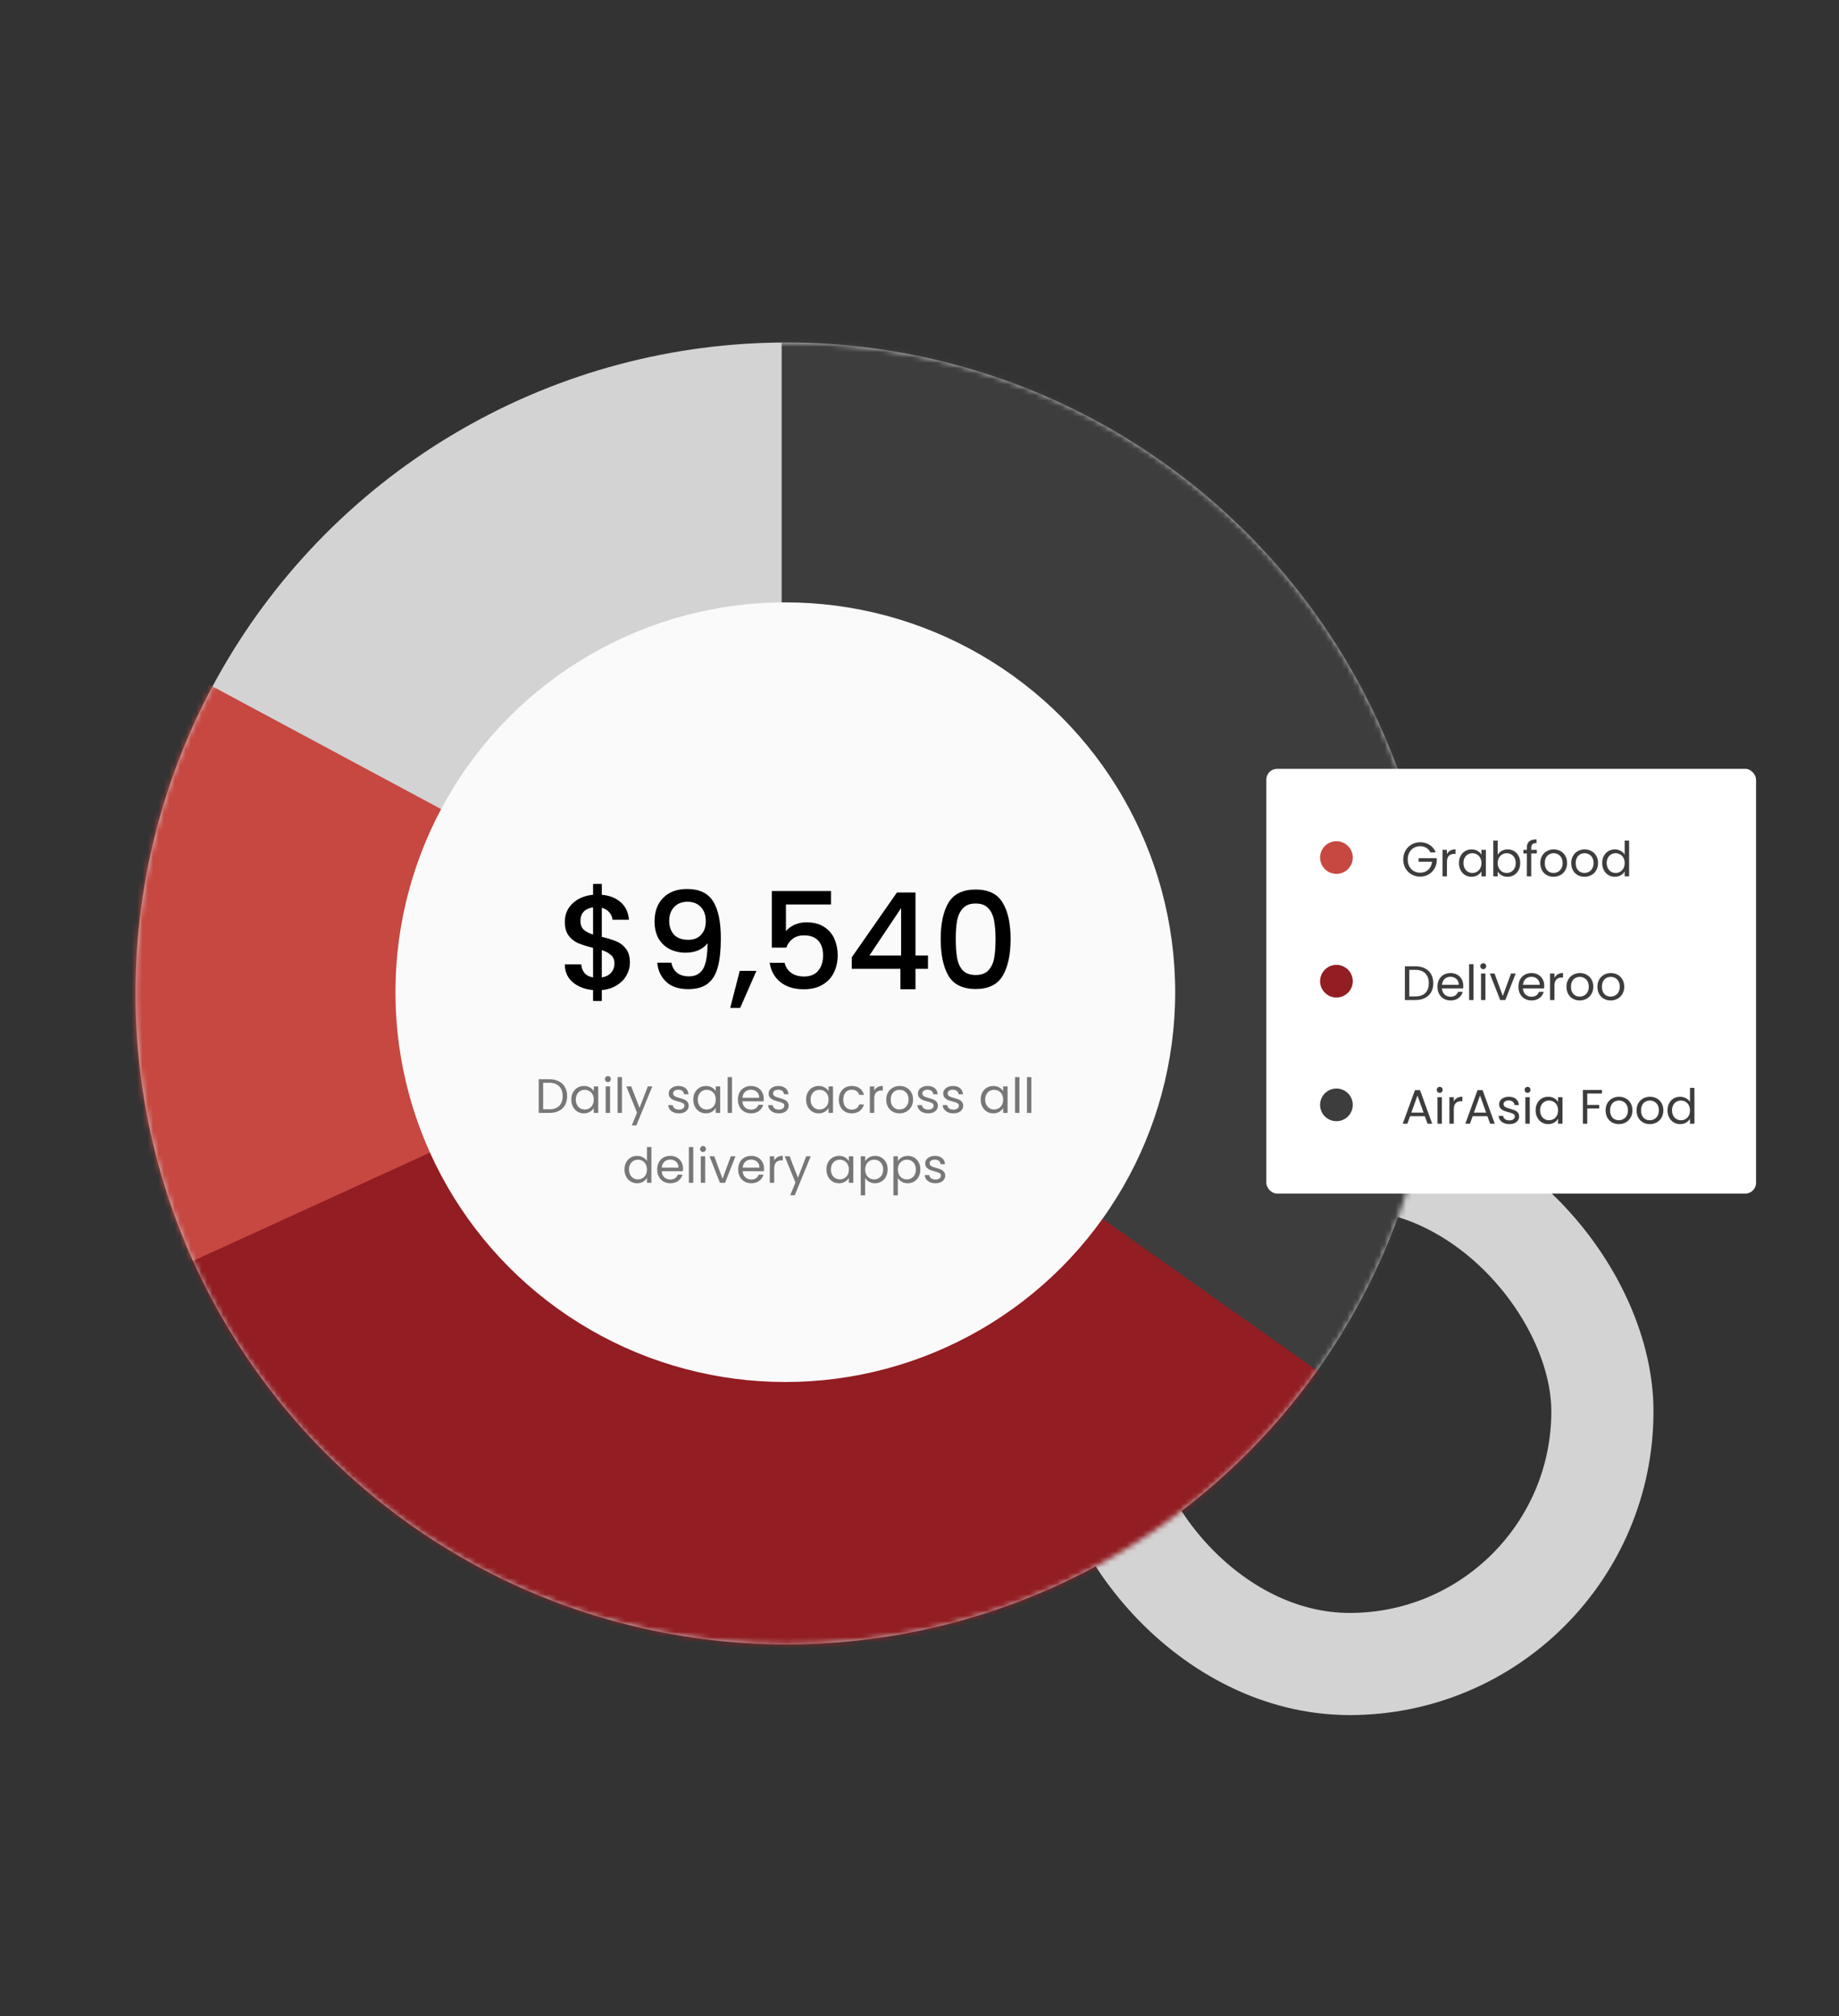 <svg width="342" height="375" viewBox="0 0 342 375" fill="none" xmlns="http://www.w3.org/2000/svg">
<rect x="0" y="0" width="342" height="375" fill="#333333" stroke="none"/>
<rect x="204" y="215.5" width="94" height="94" rx="47" stroke="#D3D3D3" stroke-width="19"/>
<g>
<circle cx="146.277" cy="184.777" r="121.074" fill="#D3D3D3"/>
<mask id="mask0" mask-type="alpha" maskUnits="userSpaceOnUse" x="25" y="63" width="243" height="243">
  <circle cx="146.277" cy="184.777" r="121.074" fill="#FFF"/>
</mask>
<g mask="url(#mask0)">
  <path d="M145.367 184.472L25.204 270.65L-20.312 274.898L20.956 117.715L145.367 184.472Z" fill="#C74741"/>
  <path d="M145.368 184.475L262.497 266.404L252.612 325.329L-101.66 297.429L145.368 184.475Z" fill="#921D22"/>
<path d="M145.367 184.474V57.83L283.853 57.913L298.909 293.107L145.367 184.474Z" fill="#3D3D3D"/>
</g>
<circle cx="146.044" cy="184.544" r="72.505" fill="#FAFAFA"/>
</g>
<path d="M117.143 179.05C117.143 179.883 116.935 180.667 116.518 181.4C116.118 182.133 115.518 182.75 114.718 183.25C113.935 183.75 113.002 184.05 111.918 184.15V186.175H110.293V184.15C108.727 184 107.46 183.508 106.493 182.675C105.527 181.842 105.043 180.742 105.043 179.375H108.093C108.143 180.025 108.352 180.567 108.718 181C109.085 181.417 109.61 181.683 110.293 181.8V176.3C109.177 176.017 108.268 175.733 107.568 175.45C106.868 175.15 106.268 174.683 105.768 174.05C105.285 173.417 105.043 172.55 105.043 171.45C105.043 170.067 105.527 168.925 106.493 168.025C107.46 167.108 108.727 166.575 110.293 166.425V164.4H111.918V166.425C113.385 166.558 114.56 167.025 115.443 167.825C116.343 168.608 116.852 169.692 116.968 171.075H113.918C113.868 170.558 113.668 170.1 113.318 169.7C112.968 169.283 112.502 169 111.918 168.85V174.25C113.035 174.517 113.943 174.8 114.643 175.1C115.343 175.383 115.935 175.842 116.418 176.475C116.902 177.092 117.143 177.95 117.143 179.05ZM107.943 171.3C107.943 171.983 108.143 172.517 108.543 172.9C108.96 173.283 109.543 173.592 110.293 173.825V168.775C109.577 168.858 109.002 169.117 108.568 169.55C108.152 169.983 107.943 170.567 107.943 171.3ZM111.918 181.8C112.652 181.683 113.227 181.392 113.643 180.925C114.06 180.442 114.268 179.867 114.268 179.2C114.268 178.533 114.06 178.017 113.643 177.65C113.243 177.267 112.668 176.958 111.918 176.725V181.8ZM124.853 179.05C125.02 179.883 125.378 180.517 125.928 180.95C126.478 181.383 127.22 181.6 128.153 181.6C129.337 181.6 130.203 181.133 130.753 180.2C131.303 179.267 131.578 177.675 131.578 175.425C131.178 175.992 130.612 176.433 129.878 176.75C129.162 177.05 128.378 177.2 127.528 177.2C126.445 177.2 125.462 176.983 124.578 176.55C123.695 176.1 122.995 175.442 122.478 174.575C121.978 173.692 121.728 172.625 121.728 171.375C121.728 169.542 122.262 168.083 123.328 167C124.412 165.9 125.895 165.35 127.778 165.35C130.045 165.35 131.653 166.108 132.603 167.625C133.57 169.125 134.053 171.433 134.053 174.55C134.053 176.7 133.87 178.458 133.503 179.825C133.153 181.192 132.537 182.225 131.653 182.925C130.77 183.625 129.545 183.975 127.978 183.975C126.195 183.975 124.82 183.508 123.853 182.575C122.887 181.642 122.345 180.467 122.228 179.05H124.853ZM128.028 174.8C129.028 174.8 129.812 174.492 130.378 173.875C130.962 173.242 131.253 172.408 131.253 171.375C131.253 170.225 130.945 169.333 130.328 168.7C129.728 168.05 128.903 167.725 127.853 167.725C126.803 167.725 125.97 168.058 125.353 168.725C124.753 169.375 124.453 170.233 124.453 171.3C124.453 172.317 124.745 173.158 125.328 173.825C125.928 174.475 126.828 174.8 128.028 174.8ZM140.672 180.575L137.647 187.475H135.797L137.572 180.575H140.672ZM154.538 168.225H146.163V173.2C146.513 172.733 147.029 172.342 147.713 172.025C148.413 171.708 149.154 171.55 149.938 171.55C151.338 171.55 152.471 171.85 153.338 172.45C154.221 173.05 154.846 173.808 155.213 174.725C155.596 175.642 155.788 176.608 155.788 177.625C155.788 178.858 155.546 179.958 155.063 180.925C154.596 181.875 153.888 182.625 152.938 183.175C152.004 183.725 150.854 184 149.488 184C147.671 184 146.213 183.55 145.113 182.65C144.013 181.75 143.354 180.558 143.138 179.075H145.913C146.096 179.858 146.504 180.483 147.138 180.95C147.771 181.4 148.563 181.625 149.513 181.625C150.696 181.625 151.579 181.267 152.163 180.55C152.763 179.833 153.063 178.883 153.063 177.7C153.063 176.5 152.763 175.583 152.163 174.95C151.563 174.3 150.679 173.975 149.513 173.975C148.696 173.975 148.004 174.183 147.438 174.6C146.888 175 146.488 175.55 146.238 176.25H143.538V165.725H154.538V168.225ZM158.404 180.2V178.05L166.804 166H170.254V177.725H172.579V180.2H170.254V184H167.454V180.2H158.404ZM167.579 168.9L161.679 177.725H167.579V168.9ZM174.941 174.65C174.941 171.767 175.424 169.517 176.391 167.9C177.374 166.267 179.058 165.45 181.441 165.45C183.824 165.45 185.499 166.267 186.466 167.9C187.449 169.517 187.941 171.767 187.941 174.65C187.941 177.567 187.449 179.85 186.466 181.5C185.499 183.133 183.824 183.95 181.441 183.95C179.058 183.95 177.374 183.133 176.391 181.5C175.424 179.85 174.941 177.567 174.941 174.65ZM185.141 174.65C185.141 173.3 185.049 172.158 184.866 171.225C184.699 170.292 184.349 169.533 183.816 168.95C183.283 168.35 182.491 168.05 181.441 168.05C180.391 168.05 179.599 168.35 179.066 168.95C178.533 169.533 178.174 170.292 177.991 171.225C177.824 172.158 177.741 173.3 177.741 174.65C177.741 176.05 177.824 177.225 177.991 178.175C178.158 179.125 178.508 179.892 179.041 180.475C179.591 181.058 180.391 181.35 181.441 181.35C182.491 181.35 183.283 181.058 183.816 180.475C184.366 179.892 184.724 179.125 184.891 178.175C185.058 177.225 185.141 176.05 185.141 174.65Z" fill="black"/>
<path d="M102.143 200.727C102.827 200.727 103.418 200.856 103.916 201.114C104.42 201.366 104.804 201.729 105.068 202.203C105.338 202.677 105.473 203.235 105.473 203.877C105.473 204.519 105.338 205.077 105.068 205.551C104.804 206.019 104.42 206.379 103.916 206.631C103.418 206.877 102.827 207 102.143 207H100.19V200.727H102.143ZM102.143 206.325C102.953 206.325 103.571 206.112 103.997 205.686C104.423 205.254 104.636 204.651 104.636 203.877C104.636 203.097 104.42 202.488 103.988 202.05C103.562 201.612 102.947 201.393 102.143 201.393H101.009V206.325H102.143ZM106.247 204.516C106.247 204.012 106.349 203.571 106.553 203.193C106.757 202.809 107.036 202.512 107.39 202.302C107.75 202.092 108.149 201.987 108.587 201.987C109.019 201.987 109.394 202.08 109.712 202.266C110.03 202.452 110.267 202.686 110.423 202.968V202.068H111.251V207H110.423V206.082C110.261 206.37 110.018 206.61 109.694 206.802C109.376 206.988 109.004 207.081 108.578 207.081C108.14 207.081 107.744 206.973 107.39 206.757C107.036 206.541 106.757 206.238 106.553 205.848C106.349 205.458 106.247 205.014 106.247 204.516ZM110.423 204.525C110.423 204.153 110.348 203.829 110.198 203.553C110.048 203.277 109.844 203.067 109.586 202.923C109.334 202.773 109.055 202.698 108.749 202.698C108.443 202.698 108.164 202.77 107.912 202.914C107.66 203.058 107.459 203.268 107.309 203.544C107.159 203.82 107.084 204.144 107.084 204.516C107.084 204.894 107.159 205.224 107.309 205.506C107.459 205.782 107.66 205.995 107.912 206.145C108.164 206.289 108.443 206.361 108.749 206.361C109.055 206.361 109.334 206.289 109.586 206.145C109.844 205.995 110.048 205.782 110.198 205.506C110.348 205.224 110.423 204.897 110.423 204.525ZM113.058 201.267C112.902 201.267 112.77 201.213 112.662 201.105C112.554 200.997 112.5 200.865 112.5 200.709C112.5 200.553 112.554 200.421 112.662 200.313C112.77 200.205 112.902 200.151 113.058 200.151C113.208 200.151 113.334 200.205 113.436 200.313C113.544 200.421 113.598 200.553 113.598 200.709C113.598 200.865 113.544 200.997 113.436 201.105C113.334 201.213 113.208 201.267 113.058 201.267ZM113.454 202.068V207H112.635V202.068H113.454ZM115.669 200.34V207H114.85V200.34H115.669ZM121.313 202.068L118.343 209.322H117.497L118.469 206.946L116.48 202.068H117.389L118.937 206.064L120.467 202.068H121.313ZM126.282 207.081C125.904 207.081 125.565 207.018 125.265 206.892C124.965 206.76 124.728 206.58 124.554 206.352C124.38 206.118 124.284 205.851 124.266 205.551H125.112C125.136 205.797 125.25 205.998 125.454 206.154C125.664 206.31 125.937 206.388 126.273 206.388C126.585 206.388 126.831 206.319 127.011 206.181C127.191 206.043 127.281 205.869 127.281 205.659C127.281 205.443 127.185 205.284 126.993 205.182C126.801 205.074 126.504 204.969 126.102 204.867C125.736 204.771 125.436 204.675 125.202 204.579C124.974 204.477 124.776 204.33 124.608 204.138C124.446 203.94 124.365 203.682 124.365 203.364C124.365 203.112 124.44 202.881 124.59 202.671C124.74 202.461 124.953 202.296 125.229 202.176C125.505 202.05 125.82 201.987 126.174 201.987C126.72 201.987 127.161 202.125 127.497 202.401C127.833 202.677 128.013 203.055 128.037 203.535H127.218C127.2 203.277 127.095 203.07 126.903 202.914C126.717 202.758 126.465 202.68 126.147 202.68C125.853 202.68 125.619 202.743 125.445 202.869C125.271 202.995 125.184 203.16 125.184 203.364C125.184 203.526 125.235 203.661 125.337 203.769C125.445 203.871 125.577 203.955 125.733 204.021C125.895 204.081 126.117 204.15 126.399 204.228C126.753 204.324 127.041 204.42 127.263 204.516C127.485 204.606 127.674 204.744 127.83 204.93C127.992 205.116 128.076 205.359 128.082 205.659C128.082 205.929 128.007 206.172 127.857 206.388C127.707 206.604 127.494 206.775 127.218 206.901C126.948 207.021 126.636 207.081 126.282 207.081ZM128.932 204.516C128.932 204.012 129.034 203.571 129.238 203.193C129.442 202.809 129.721 202.512 130.075 202.302C130.435 202.092 130.834 201.987 131.272 201.987C131.704 201.987 132.079 202.08 132.397 202.266C132.715 202.452 132.952 202.686 133.108 202.968V202.068H133.936V207H133.108V206.082C132.946 206.37 132.703 206.61 132.379 206.802C132.061 206.988 131.689 207.081 131.263 207.081C130.825 207.081 130.429 206.973 130.075 206.757C129.721 206.541 129.442 206.238 129.238 205.848C129.034 205.458 128.932 205.014 128.932 204.516ZM133.108 204.525C133.108 204.153 133.033 203.829 132.883 203.553C132.733 203.277 132.529 203.067 132.271 202.923C132.019 202.773 131.74 202.698 131.434 202.698C131.128 202.698 130.849 202.77 130.597 202.914C130.345 203.058 130.144 203.268 129.994 203.544C129.844 203.82 129.769 204.144 129.769 204.516C129.769 204.894 129.844 205.224 129.994 205.506C130.144 205.782 130.345 205.995 130.597 206.145C130.849 206.289 131.128 206.361 131.434 206.361C131.74 206.361 132.019 206.289 132.271 206.145C132.529 205.995 132.733 205.782 132.883 205.506C133.033 205.224 133.108 204.897 133.108 204.525ZM136.139 200.34V207H135.32V200.34H136.139ZM142.035 204.345C142.035 204.501 142.026 204.666 142.008 204.84H138.066C138.096 205.326 138.261 205.707 138.561 205.983C138.867 206.253 139.236 206.388 139.668 206.388C140.022 206.388 140.316 206.307 140.55 206.145C140.79 205.977 140.958 205.755 141.054 205.479H141.936C141.804 205.953 141.54 206.34 141.144 206.64C140.748 206.934 140.256 207.081 139.668 207.081C139.2 207.081 138.78 206.976 138.408 206.766C138.042 206.556 137.754 206.259 137.544 205.875C137.334 205.485 137.229 205.035 137.229 204.525C137.229 204.015 137.331 203.568 137.535 203.184C137.739 202.8 138.024 202.506 138.39 202.302C138.762 202.092 139.188 201.987 139.668 201.987C140.136 201.987 140.55 202.089 140.91 202.293C141.27 202.497 141.546 202.779 141.738 203.139C141.936 203.493 142.035 203.895 142.035 204.345ZM141.189 204.174C141.189 203.862 141.12 203.595 140.982 203.373C140.844 203.145 140.655 202.974 140.415 202.86C140.181 202.74 139.92 202.68 139.632 202.68C139.218 202.68 138.864 202.812 138.57 203.076C138.282 203.34 138.117 203.706 138.075 204.174H141.189ZM144.862 207.081C144.484 207.081 144.145 207.018 143.845 206.892C143.545 206.76 143.308 206.58 143.134 206.352C142.96 206.118 142.864 205.851 142.846 205.551H143.692C143.716 205.797 143.83 205.998 144.034 206.154C144.244 206.31 144.517 206.388 144.853 206.388C145.165 206.388 145.411 206.319 145.591 206.181C145.771 206.043 145.861 205.869 145.861 205.659C145.861 205.443 145.765 205.284 145.573 205.182C145.381 205.074 145.084 204.969 144.682 204.867C144.316 204.771 144.016 204.675 143.782 204.579C143.554 204.477 143.356 204.33 143.188 204.138C143.026 203.94 142.945 203.682 142.945 203.364C142.945 203.112 143.02 202.881 143.17 202.671C143.32 202.461 143.533 202.296 143.809 202.176C144.085 202.05 144.4 201.987 144.754 201.987C145.3 201.987 145.741 202.125 146.077 202.401C146.413 202.677 146.593 203.055 146.617 203.535H145.798C145.78 203.277 145.675 203.07 145.483 202.914C145.297 202.758 145.045 202.68 144.727 202.68C144.433 202.68 144.199 202.743 144.025 202.869C143.851 202.995 143.764 203.16 143.764 203.364C143.764 203.526 143.815 203.661 143.917 203.769C144.025 203.871 144.157 203.955 144.313 204.021C144.475 204.081 144.697 204.15 144.979 204.228C145.333 204.324 145.621 204.42 145.843 204.516C146.065 204.606 146.254 204.744 146.41 204.93C146.572 205.116 146.656 205.359 146.662 205.659C146.662 205.929 146.587 206.172 146.437 206.388C146.287 206.604 146.074 206.775 145.798 206.901C145.528 207.021 145.216 207.081 144.862 207.081ZM149.911 204.516C149.911 204.012 150.013 203.571 150.217 203.193C150.421 202.809 150.7 202.512 151.054 202.302C151.414 202.092 151.813 201.987 152.251 201.987C152.683 201.987 153.058 202.08 153.376 202.266C153.694 202.452 153.931 202.686 154.087 202.968V202.068H154.915V207H154.087V206.082C153.925 206.37 153.682 206.61 153.358 206.802C153.04 206.988 152.668 207.081 152.242 207.081C151.804 207.081 151.408 206.973 151.054 206.757C150.7 206.541 150.421 206.238 150.217 205.848C150.013 205.458 149.911 205.014 149.911 204.516ZM154.087 204.525C154.087 204.153 154.012 203.829 153.862 203.553C153.712 203.277 153.508 203.067 153.25 202.923C152.998 202.773 152.719 202.698 152.413 202.698C152.107 202.698 151.828 202.77 151.576 202.914C151.324 203.058 151.123 203.268 150.973 203.544C150.823 203.82 150.748 204.144 150.748 204.516C150.748 204.894 150.823 205.224 150.973 205.506C151.123 205.782 151.324 205.995 151.576 206.145C151.828 206.289 152.107 206.361 152.413 206.361C152.719 206.361 152.998 206.289 153.25 206.145C153.508 205.995 153.712 205.782 153.862 205.506C154.012 205.224 154.087 204.897 154.087 204.525ZM155.993 204.525C155.993 204.015 156.095 203.571 156.299 203.193C156.503 202.809 156.785 202.512 157.145 202.302C157.511 202.092 157.928 201.987 158.396 201.987C159.002 201.987 159.5 202.134 159.89 202.428C160.286 202.722 160.547 203.13 160.673 203.652H159.791C159.707 203.352 159.542 203.115 159.296 202.941C159.056 202.767 158.756 202.68 158.396 202.68C157.928 202.68 157.55 202.842 157.262 203.166C156.974 203.484 156.83 203.937 156.83 204.525C156.83 205.119 156.974 205.578 157.262 205.902C157.55 206.226 157.928 206.388 158.396 206.388C158.756 206.388 159.056 206.304 159.296 206.136C159.536 205.968 159.701 205.728 159.791 205.416H160.673C160.541 205.92 160.277 206.325 159.881 206.631C159.485 206.931 158.99 207.081 158.396 207.081C157.928 207.081 157.511 206.976 157.145 206.766C156.785 206.556 156.503 206.259 156.299 205.875C156.095 205.491 155.993 205.041 155.993 204.525ZM162.585 202.869C162.729 202.587 162.933 202.368 163.197 202.212C163.467 202.056 163.794 201.978 164.178 201.978V202.824H163.962C163.044 202.824 162.585 203.322 162.585 204.318V207H161.766V202.068H162.585V202.869ZM167.275 207.081C166.813 207.081 166.393 206.976 166.015 206.766C165.643 206.556 165.349 206.259 165.133 205.875C164.923 205.485 164.818 205.035 164.818 204.525C164.818 204.021 164.926 203.577 165.142 203.193C165.364 202.803 165.664 202.506 166.042 202.302C166.42 202.092 166.843 201.987 167.311 201.987C167.779 201.987 168.202 202.092 168.58 202.302C168.958 202.506 169.255 202.8 169.471 203.184C169.693 203.568 169.804 204.015 169.804 204.525C169.804 205.035 169.69 205.485 169.462 205.875C169.24 206.259 168.937 206.556 168.553 206.766C168.169 206.976 167.743 207.081 167.275 207.081ZM167.275 206.361C167.569 206.361 167.845 206.292 168.103 206.154C168.361 206.016 168.568 205.809 168.724 205.533C168.886 205.257 168.967 204.921 168.967 204.525C168.967 204.129 168.889 203.793 168.733 203.517C168.577 203.241 168.373 203.037 168.121 202.905C167.869 202.767 167.596 202.698 167.302 202.698C167.002 202.698 166.726 202.767 166.474 202.905C166.228 203.037 166.03 203.241 165.88 203.517C165.73 203.793 165.655 204.129 165.655 204.525C165.655 204.927 165.727 205.266 165.871 205.542C166.021 205.818 166.219 206.025 166.465 206.163C166.711 206.295 166.981 206.361 167.275 206.361ZM172.627 207.081C172.249 207.081 171.91 207.018 171.61 206.892C171.31 206.76 171.073 206.58 170.899 206.352C170.725 206.118 170.629 205.851 170.611 205.551H171.457C171.481 205.797 171.595 205.998 171.799 206.154C172.009 206.31 172.282 206.388 172.618 206.388C172.93 206.388 173.176 206.319 173.356 206.181C173.536 206.043 173.626 205.869 173.626 205.659C173.626 205.443 173.53 205.284 173.338 205.182C173.146 205.074 172.849 204.969 172.447 204.867C172.081 204.771 171.781 204.675 171.547 204.579C171.319 204.477 171.121 204.33 170.953 204.138C170.791 203.94 170.71 203.682 170.71 203.364C170.71 203.112 170.785 202.881 170.935 202.671C171.085 202.461 171.298 202.296 171.574 202.176C171.85 202.05 172.165 201.987 172.519 201.987C173.065 201.987 173.506 202.125 173.842 202.401C174.178 202.677 174.358 203.055 174.382 203.535H173.563C173.545 203.277 173.44 203.07 173.248 202.914C173.062 202.758 172.81 202.68 172.492 202.68C172.198 202.68 171.964 202.743 171.79 202.869C171.616 202.995 171.529 203.16 171.529 203.364C171.529 203.526 171.58 203.661 171.682 203.769C171.79 203.871 171.922 203.955 172.078 204.021C172.24 204.081 172.462 204.15 172.744 204.228C173.098 204.324 173.386 204.42 173.608 204.516C173.83 204.606 174.019 204.744 174.175 204.93C174.337 205.116 174.421 205.359 174.427 205.659C174.427 205.929 174.352 206.172 174.202 206.388C174.052 206.604 173.839 206.775 173.563 206.901C173.293 207.021 172.981 207.081 172.627 207.081ZM177.329 207.081C176.951 207.081 176.612 207.018 176.312 206.892C176.012 206.76 175.775 206.58 175.601 206.352C175.427 206.118 175.331 205.851 175.313 205.551H176.159C176.183 205.797 176.297 205.998 176.501 206.154C176.711 206.31 176.984 206.388 177.32 206.388C177.632 206.388 177.878 206.319 178.058 206.181C178.238 206.043 178.328 205.869 178.328 205.659C178.328 205.443 178.232 205.284 178.04 205.182C177.848 205.074 177.551 204.969 177.149 204.867C176.783 204.771 176.483 204.675 176.249 204.579C176.021 204.477 175.823 204.33 175.655 204.138C175.493 203.94 175.412 203.682 175.412 203.364C175.412 203.112 175.487 202.881 175.637 202.671C175.787 202.461 176 202.296 176.276 202.176C176.552 202.05 176.867 201.987 177.221 201.987C177.767 201.987 178.208 202.125 178.544 202.401C178.88 202.677 179.06 203.055 179.084 203.535H178.265C178.247 203.277 178.142 203.07 177.95 202.914C177.764 202.758 177.512 202.68 177.194 202.68C176.9 202.68 176.666 202.743 176.492 202.869C176.318 202.995 176.231 203.16 176.231 203.364C176.231 203.526 176.282 203.661 176.384 203.769C176.492 203.871 176.624 203.955 176.78 204.021C176.942 204.081 177.164 204.15 177.446 204.228C177.8 204.324 178.088 204.42 178.31 204.516C178.532 204.606 178.721 204.744 178.877 204.93C179.039 205.116 179.123 205.359 179.129 205.659C179.129 205.929 179.054 206.172 178.904 206.388C178.754 206.604 178.541 206.775 178.265 206.901C177.995 207.021 177.683 207.081 177.329 207.081ZM182.378 204.516C182.378 204.012 182.48 203.571 182.684 203.193C182.888 202.809 183.167 202.512 183.521 202.302C183.881 202.092 184.28 201.987 184.718 201.987C185.15 201.987 185.525 202.08 185.843 202.266C186.161 202.452 186.398 202.686 186.554 202.968V202.068H187.382V207H186.554V206.082C186.392 206.37 186.149 206.61 185.825 206.802C185.507 206.988 185.135 207.081 184.709 207.081C184.271 207.081 183.875 206.973 183.521 206.757C183.167 206.541 182.888 206.238 182.684 205.848C182.48 205.458 182.378 205.014 182.378 204.516ZM186.554 204.525C186.554 204.153 186.479 203.829 186.329 203.553C186.179 203.277 185.975 203.067 185.717 202.923C185.465 202.773 185.186 202.698 184.88 202.698C184.574 202.698 184.295 202.77 184.043 202.914C183.791 203.058 183.59 203.268 183.44 203.544C183.29 203.82 183.215 204.144 183.215 204.516C183.215 204.894 183.29 205.224 183.44 205.506C183.59 205.782 183.791 205.995 184.043 206.145C184.295 206.289 184.574 206.361 184.88 206.361C185.186 206.361 185.465 206.289 185.717 206.145C185.975 205.995 186.179 205.782 186.329 205.506C186.479 205.224 186.554 204.897 186.554 204.525ZM189.585 200.34V207H188.766V200.34H189.585ZM191.8 200.34V207H190.981V200.34H191.8ZM116.139 217.516C116.139 217.012 116.241 216.571 116.445 216.193C116.649 215.809 116.928 215.512 117.282 215.302C117.642 215.092 118.044 214.987 118.488 214.987C118.872 214.987 119.229 215.077 119.559 215.257C119.889 215.431 120.141 215.662 120.315 215.95V213.34H121.143V220H120.315V219.073C120.153 219.367 119.913 219.61 119.595 219.802C119.277 219.988 118.905 220.081 118.479 220.081C118.041 220.081 117.642 219.973 117.282 219.757C116.928 219.541 116.649 219.238 116.445 218.848C116.241 218.458 116.139 218.014 116.139 217.516ZM120.315 217.525C120.315 217.153 120.24 216.829 120.09 216.553C119.94 216.277 119.736 216.067 119.478 215.923C119.226 215.773 118.947 215.698 118.641 215.698C118.335 215.698 118.056 215.77 117.804 215.914C117.552 216.058 117.351 216.268 117.201 216.544C117.051 216.82 116.976 217.144 116.976 217.516C116.976 217.894 117.051 218.224 117.201 218.506C117.351 218.782 117.552 218.995 117.804 219.145C118.056 219.289 118.335 219.361 118.641 219.361C118.947 219.361 119.226 219.289 119.478 219.145C119.736 218.995 119.94 218.782 120.09 218.506C120.24 218.224 120.315 217.897 120.315 217.525ZM127.027 217.345C127.027 217.501 127.018 217.666 127 217.84H123.058C123.088 218.326 123.253 218.707 123.553 218.983C123.859 219.253 124.228 219.388 124.66 219.388C125.014 219.388 125.308 219.307 125.542 219.145C125.782 218.977 125.95 218.755 126.046 218.479H126.928C126.796 218.953 126.532 219.34 126.136 219.64C125.74 219.934 125.248 220.081 124.66 220.081C124.192 220.081 123.772 219.976 123.4 219.766C123.034 219.556 122.746 219.259 122.536 218.875C122.326 218.485 122.221 218.035 122.221 217.525C122.221 217.015 122.323 216.568 122.527 216.184C122.731 215.8 123.016 215.506 123.382 215.302C123.754 215.092 124.18 214.987 124.66 214.987C125.128 214.987 125.542 215.089 125.902 215.293C126.262 215.497 126.538 215.779 126.73 216.139C126.928 216.493 127.027 216.895 127.027 217.345ZM126.181 217.174C126.181 216.862 126.112 216.595 125.974 216.373C125.836 216.145 125.647 215.974 125.407 215.86C125.173 215.74 124.912 215.68 124.624 215.68C124.21 215.68 123.856 215.812 123.562 216.076C123.274 216.34 123.109 216.706 123.067 217.174H126.181ZM128.928 213.34V220H128.109V213.34H128.928ZM130.746 214.267C130.59 214.267 130.458 214.213 130.35 214.105C130.242 213.997 130.188 213.865 130.188 213.709C130.188 213.553 130.242 213.421 130.35 213.313C130.458 213.205 130.59 213.151 130.746 213.151C130.896 213.151 131.022 213.205 131.124 213.313C131.232 213.421 131.286 213.553 131.286 213.709C131.286 213.865 131.232 213.997 131.124 214.105C131.022 214.213 130.896 214.267 130.746 214.267ZM131.142 215.068V220H130.323V215.068H131.142ZM134.374 219.244L135.904 215.068H136.777L134.842 220H133.888L131.953 215.068H132.835L134.374 219.244ZM142.083 217.345C142.083 217.501 142.074 217.666 142.056 217.84H138.114C138.144 218.326 138.309 218.707 138.609 218.983C138.915 219.253 139.284 219.388 139.716 219.388C140.07 219.388 140.364 219.307 140.598 219.145C140.838 218.977 141.006 218.755 141.102 218.479H141.984C141.852 218.953 141.588 219.34 141.192 219.64C140.796 219.934 140.304 220.081 139.716 220.081C139.248 220.081 138.828 219.976 138.456 219.766C138.09 219.556 137.802 219.259 137.592 218.875C137.382 218.485 137.277 218.035 137.277 217.525C137.277 217.015 137.379 216.568 137.583 216.184C137.787 215.8 138.072 215.506 138.438 215.302C138.81 215.092 139.236 214.987 139.716 214.987C140.184 214.987 140.598 215.089 140.958 215.293C141.318 215.497 141.594 215.779 141.786 216.139C141.984 216.493 142.083 216.895 142.083 217.345ZM141.237 217.174C141.237 216.862 141.168 216.595 141.03 216.373C140.892 216.145 140.703 215.974 140.463 215.86C140.229 215.74 139.968 215.68 139.68 215.68C139.266 215.68 138.912 215.812 138.618 216.076C138.33 216.34 138.165 216.706 138.123 217.174H141.237ZM143.983 215.869C144.127 215.587 144.331 215.368 144.595 215.212C144.865 215.056 145.192 214.978 145.576 214.978V215.824H145.36C144.442 215.824 143.983 216.322 143.983 217.318V220H143.164V215.068H143.983V215.869ZM150.77 215.068L147.8 222.322H146.954L147.926 219.946L145.937 215.068H146.846L148.394 219.064L149.924 215.068H150.77ZM153.686 217.516C153.686 217.012 153.788 216.571 153.992 216.193C154.196 215.809 154.475 215.512 154.829 215.302C155.189 215.092 155.588 214.987 156.026 214.987C156.458 214.987 156.833 215.08 157.151 215.266C157.469 215.452 157.706 215.686 157.862 215.968V215.068H158.69V220H157.862V219.082C157.7 219.37 157.457 219.61 157.133 219.802C156.815 219.988 156.443 220.081 156.017 220.081C155.579 220.081 155.183 219.973 154.829 219.757C154.475 219.541 154.196 219.238 153.992 218.848C153.788 218.458 153.686 218.014 153.686 217.516ZM157.862 217.525C157.862 217.153 157.787 216.829 157.637 216.553C157.487 216.277 157.283 216.067 157.025 215.923C156.773 215.773 156.494 215.698 156.188 215.698C155.882 215.698 155.603 215.77 155.351 215.914C155.099 216.058 154.898 216.268 154.748 216.544C154.598 216.82 154.523 217.144 154.523 217.516C154.523 217.894 154.598 218.224 154.748 218.506C154.898 218.782 155.099 218.995 155.351 219.145C155.603 219.289 155.882 219.361 156.188 219.361C156.494 219.361 156.773 219.289 157.025 219.145C157.283 218.995 157.487 218.782 157.637 218.506C157.787 218.224 157.862 217.897 157.862 217.525ZM160.893 215.977C161.055 215.695 161.295 215.461 161.613 215.275C161.937 215.083 162.312 214.987 162.738 214.987C163.176 214.987 163.572 215.092 163.926 215.302C164.286 215.512 164.568 215.809 164.772 216.193C164.976 216.571 165.078 217.012 165.078 217.516C165.078 218.014 164.976 218.458 164.772 218.848C164.568 219.238 164.286 219.541 163.926 219.757C163.572 219.973 163.176 220.081 162.738 220.081C162.318 220.081 161.946 219.988 161.622 219.802C161.304 219.61 161.061 219.373 160.893 219.091V222.34H160.074V215.068H160.893V215.977ZM164.241 217.516C164.241 217.144 164.166 216.82 164.016 216.544C163.866 216.268 163.662 216.058 163.404 215.914C163.152 215.77 162.873 215.698 162.567 215.698C162.267 215.698 161.988 215.773 161.73 215.923C161.478 216.067 161.274 216.28 161.118 216.562C160.968 216.838 160.893 217.159 160.893 217.525C160.893 217.897 160.968 218.224 161.118 218.506C161.274 218.782 161.478 218.995 161.73 219.145C161.988 219.289 162.267 219.361 162.567 219.361C162.873 219.361 163.152 219.289 163.404 219.145C163.662 218.995 163.866 218.782 164.016 218.506C164.166 218.224 164.241 217.894 164.241 217.516ZM166.975 215.977C167.137 215.695 167.377 215.461 167.695 215.275C168.019 215.083 168.394 214.987 168.82 214.987C169.258 214.987 169.654 215.092 170.008 215.302C170.368 215.512 170.65 215.809 170.854 216.193C171.058 216.571 171.16 217.012 171.16 217.516C171.16 218.014 171.058 218.458 170.854 218.848C170.65 219.238 170.368 219.541 170.008 219.757C169.654 219.973 169.258 220.081 168.82 220.081C168.4 220.081 168.028 219.988 167.704 219.802C167.386 219.61 167.143 219.373 166.975 219.091V222.34H166.156V215.068H166.975V215.977ZM170.323 217.516C170.323 217.144 170.248 216.82 170.098 216.544C169.948 216.268 169.744 216.058 169.486 215.914C169.234 215.77 168.955 215.698 168.649 215.698C168.349 215.698 168.07 215.773 167.812 215.923C167.56 216.067 167.356 216.28 167.2 216.562C167.05 216.838 166.975 217.159 166.975 217.525C166.975 217.897 167.05 218.224 167.2 218.506C167.356 218.782 167.56 218.995 167.812 219.145C168.07 219.289 168.349 219.361 168.649 219.361C168.955 219.361 169.234 219.289 169.486 219.145C169.744 218.995 169.948 218.782 170.098 218.506C170.248 218.224 170.323 217.894 170.323 217.516ZM173.984 220.081C173.606 220.081 173.267 220.018 172.967 219.892C172.667 219.76 172.43 219.58 172.256 219.352C172.082 219.118 171.986 218.851 171.968 218.551H172.814C172.838 218.797 172.952 218.998 173.156 219.154C173.366 219.31 173.639 219.388 173.975 219.388C174.287 219.388 174.533 219.319 174.713 219.181C174.893 219.043 174.983 218.869 174.983 218.659C174.983 218.443 174.887 218.284 174.695 218.182C174.503 218.074 174.206 217.969 173.804 217.867C173.438 217.771 173.138 217.675 172.904 217.579C172.676 217.477 172.478 217.33 172.31 217.138C172.148 216.94 172.067 216.682 172.067 216.364C172.067 216.112 172.142 215.881 172.292 215.671C172.442 215.461 172.655 215.296 172.931 215.176C173.207 215.05 173.522 214.987 173.876 214.987C174.422 214.987 174.863 215.125 175.199 215.401C175.535 215.677 175.715 216.055 175.739 216.535H174.92C174.902 216.277 174.797 216.07 174.605 215.914C174.419 215.758 174.167 215.68 173.849 215.68C173.555 215.68 173.321 215.743 173.147 215.869C172.973 215.995 172.886 216.16 172.886 216.364C172.886 216.526 172.937 216.661 173.039 216.769C173.147 216.871 173.279 216.955 173.435 217.021C173.597 217.081 173.819 217.15 174.101 217.228C174.455 217.324 174.743 217.42 174.965 217.516C175.187 217.606 175.376 217.744 175.532 217.93C175.694 218.116 175.778 218.359 175.784 218.659C175.784 218.929 175.709 219.172 175.559 219.388C175.409 219.604 175.196 219.775 174.92 219.901C174.65 220.021 174.338 220.081 173.984 220.081Z" fill="#777777"/>
<rect x="235.5" y="143" width="91.074" height="79" rx="2" fill="white"/>
<circle cx="248.537" cy="159.5" r="3.037" fill="#C74741"/>
<path d="M266.019 158.545C265.845 158.179 265.593 157.897 265.263 157.699C264.933 157.495 264.549 157.393 264.111 157.393C263.673 157.393 263.277 157.495 262.923 157.699C262.575 157.897 262.299 158.185 262.095 158.563C261.897 158.935 261.798 159.367 261.798 159.859C261.798 160.351 261.897 160.783 262.095 161.155C262.299 161.527 262.575 161.815 262.923 162.019C263.277 162.217 263.673 162.316 264.111 162.316C264.723 162.316 265.227 162.133 265.623 161.767C266.019 161.401 266.25 160.906 266.316 160.282H263.814V159.616H267.189V160.246C267.141 160.762 266.979 161.236 266.703 161.668C266.427 162.094 266.064 162.433 265.614 162.685C265.164 162.931 264.663 163.054 264.111 163.054C263.529 163.054 262.998 162.919 262.518 162.649C262.038 162.373 261.657 161.992 261.375 161.506C261.099 161.02 260.961 160.471 260.961 159.859C260.961 159.247 261.099 158.698 261.375 158.212C261.657 157.72 262.038 157.339 262.518 157.069C262.998 156.793 263.529 156.655 264.111 156.655C264.777 156.655 265.365 156.82 265.875 157.15C266.391 157.48 266.766 157.945 267 158.545H266.019ZM269.091 158.869C269.235 158.587 269.439 158.368 269.703 158.212C269.973 158.056 270.3 157.978 270.684 157.978V158.824H270.468C269.55 158.824 269.091 159.322 269.091 160.318V163H268.272V158.068H269.091V158.869ZM271.324 160.516C271.324 160.012 271.426 159.571 271.63 159.193C271.834 158.809 272.113 158.512 272.467 158.302C272.827 158.092 273.226 157.987 273.664 157.987C274.096 157.987 274.471 158.08 274.789 158.266C275.107 158.452 275.344 158.686 275.5 158.968V158.068H276.328V163H275.5V162.082C275.338 162.37 275.095 162.61 274.771 162.802C274.453 162.988 274.081 163.081 273.655 163.081C273.217 163.081 272.821 162.973 272.467 162.757C272.113 162.541 271.834 162.238 271.63 161.848C271.426 161.458 271.324 161.014 271.324 160.516ZM275.5 160.525C275.5 160.153 275.425 159.829 275.275 159.553C275.125 159.277 274.921 159.067 274.663 158.923C274.411 158.773 274.132 158.698 273.826 158.698C273.52 158.698 273.241 158.77 272.989 158.914C272.737 159.058 272.536 159.268 272.386 159.544C272.236 159.82 272.161 160.144 272.161 160.516C272.161 160.894 272.236 161.224 272.386 161.506C272.536 161.782 272.737 161.995 272.989 162.145C273.241 162.289 273.52 162.361 273.826 162.361C274.132 162.361 274.411 162.289 274.663 162.145C274.921 161.995 275.125 161.782 275.275 161.506C275.425 161.224 275.5 160.897 275.5 160.525ZM278.531 158.986C278.699 158.692 278.945 158.452 279.269 158.266C279.593 158.08 279.962 157.987 280.376 157.987C280.82 157.987 281.219 158.092 281.573 158.302C281.927 158.512 282.206 158.809 282.41 159.193C282.614 159.571 282.716 160.012 282.716 160.516C282.716 161.014 282.614 161.458 282.41 161.848C282.206 162.238 281.924 162.541 281.564 162.757C281.21 162.973 280.814 163.081 280.376 163.081C279.95 163.081 279.575 162.988 279.251 162.802C278.933 162.616 278.693 162.379 278.531 162.091V163H277.712V156.34H278.531V158.986ZM281.879 160.516C281.879 160.144 281.804 159.82 281.654 159.544C281.504 159.268 281.3 159.058 281.042 158.914C280.79 158.77 280.511 158.698 280.205 158.698C279.905 158.698 279.626 158.773 279.368 158.923C279.116 159.067 278.912 159.28 278.756 159.562C278.606 159.838 278.531 160.159 278.531 160.525C278.531 160.897 278.606 161.224 278.756 161.506C278.912 161.782 279.116 161.995 279.368 162.145C279.626 162.289 279.905 162.361 280.205 162.361C280.511 162.361 280.79 162.289 281.042 162.145C281.3 161.995 281.504 161.782 281.654 161.506C281.804 161.224 281.879 160.894 281.879 160.516ZM285.801 158.743H284.766V163H283.947V158.743H283.308V158.068H283.947V157.717C283.947 157.165 284.088 156.763 284.37 156.511C284.658 156.253 285.117 156.124 285.747 156.124V156.808C285.387 156.808 285.132 156.88 284.982 157.024C284.838 157.162 284.766 157.393 284.766 157.717V158.068H285.801V158.743ZM288.907 163.081C288.445 163.081 288.025 162.976 287.647 162.766C287.275 162.556 286.981 162.259 286.765 161.875C286.555 161.485 286.45 161.035 286.45 160.525C286.45 160.021 286.558 159.577 286.774 159.193C286.996 158.803 287.296 158.506 287.674 158.302C288.052 158.092 288.475 157.987 288.943 157.987C289.411 157.987 289.834 158.092 290.212 158.302C290.59 158.506 290.887 158.8 291.103 159.184C291.325 159.568 291.436 160.015 291.436 160.525C291.436 161.035 291.322 161.485 291.094 161.875C290.872 162.259 290.569 162.556 290.185 162.766C289.801 162.976 289.375 163.081 288.907 163.081ZM288.907 162.361C289.201 162.361 289.477 162.292 289.735 162.154C289.993 162.016 290.2 161.809 290.356 161.533C290.518 161.257 290.599 160.921 290.599 160.525C290.599 160.129 290.521 159.793 290.365 159.517C290.209 159.241 290.005 159.037 289.753 158.905C289.501 158.767 289.228 158.698 288.934 158.698C288.634 158.698 288.358 158.767 288.106 158.905C287.86 159.037 287.662 159.241 287.512 159.517C287.362 159.793 287.287 160.129 287.287 160.525C287.287 160.927 287.359 161.266 287.503 161.542C287.653 161.818 287.851 162.025 288.097 162.163C288.343 162.295 288.613 162.361 288.907 162.361ZM294.663 163.081C294.201 163.081 293.781 162.976 293.403 162.766C293.031 162.556 292.737 162.259 292.521 161.875C292.311 161.485 292.206 161.035 292.206 160.525C292.206 160.021 292.314 159.577 292.53 159.193C292.752 158.803 293.052 158.506 293.43 158.302C293.808 158.092 294.231 157.987 294.699 157.987C295.167 157.987 295.59 158.092 295.968 158.302C296.346 158.506 296.643 158.8 296.859 159.184C297.081 159.568 297.192 160.015 297.192 160.525C297.192 161.035 297.078 161.485 296.85 161.875C296.628 162.259 296.325 162.556 295.941 162.766C295.557 162.976 295.131 163.081 294.663 163.081ZM294.663 162.361C294.957 162.361 295.233 162.292 295.491 162.154C295.749 162.016 295.956 161.809 296.112 161.533C296.274 161.257 296.355 160.921 296.355 160.525C296.355 160.129 296.277 159.793 296.121 159.517C295.965 159.241 295.761 159.037 295.509 158.905C295.257 158.767 294.984 158.698 294.69 158.698C294.39 158.698 294.114 158.767 293.862 158.905C293.616 159.037 293.418 159.241 293.268 159.517C293.118 159.793 293.043 160.129 293.043 160.525C293.043 160.927 293.115 161.266 293.259 161.542C293.409 161.818 293.607 162.025 293.853 162.163C294.099 162.295 294.369 162.361 294.663 162.361ZM297.963 160.516C297.963 160.012 298.065 159.571 298.269 159.193C298.473 158.809 298.752 158.512 299.106 158.302C299.466 158.092 299.868 157.987 300.312 157.987C300.696 157.987 301.053 158.077 301.383 158.257C301.713 158.431 301.965 158.662 302.139 158.95V156.34H302.967V163H302.139V162.073C301.977 162.367 301.737 162.61 301.419 162.802C301.101 162.988 300.729 163.081 300.303 163.081C299.865 163.081 299.466 162.973 299.106 162.757C298.752 162.541 298.473 162.238 298.269 161.848C298.065 161.458 297.963 161.014 297.963 160.516ZM302.139 160.525C302.139 160.153 302.064 159.829 301.914 159.553C301.764 159.277 301.56 159.067 301.302 158.923C301.05 158.773 300.771 158.698 300.465 158.698C300.159 158.698 299.88 158.77 299.628 158.914C299.376 159.058 299.175 159.268 299.025 159.544C298.875 159.82 298.8 160.144 298.8 160.516C298.8 160.894 298.875 161.224 299.025 161.506C299.175 161.782 299.376 161.995 299.628 162.145C299.88 162.289 300.159 162.361 300.465 162.361C300.771 162.361 301.05 162.289 301.302 162.145C301.56 161.995 301.764 161.782 301.914 161.506C302.064 161.224 302.139 160.897 302.139 160.525Z" fill="#3D3D3D"/>
<circle cx="248.537" cy="182.5" r="3.037" fill="#921D22"/>
<path d="M263.22 179.727C263.904 179.727 264.495 179.856 264.993 180.114C265.497 180.366 265.881 180.729 266.145 181.203C266.415 181.677 266.55 182.235 266.55 182.877C266.55 183.519 266.415 184.077 266.145 184.551C265.881 185.019 265.497 185.379 264.993 185.631C264.495 185.877 263.904 186 263.22 186H261.267V179.727H263.22ZM263.22 185.325C264.03 185.325 264.648 185.112 265.074 184.686C265.5 184.254 265.713 183.651 265.713 182.877C265.713 182.097 265.497 181.488 265.065 181.05C264.639 180.612 264.024 180.393 263.22 180.393H262.086V185.325H263.22ZM272.131 183.345C272.131 183.501 272.122 183.666 272.104 183.84H268.162C268.192 184.326 268.357 184.707 268.657 184.983C268.963 185.253 269.332 185.388 269.764 185.388C270.118 185.388 270.412 185.307 270.646 185.145C270.886 184.977 271.054 184.755 271.15 184.479H272.032C271.9 184.953 271.636 185.34 271.24 185.64C270.844 185.934 270.352 186.081 269.764 186.081C269.296 186.081 268.876 185.976 268.504 185.766C268.138 185.556 267.85 185.259 267.64 184.875C267.43 184.485 267.325 184.035 267.325 183.525C267.325 183.015 267.427 182.568 267.631 182.184C267.835 181.8 268.12 181.506 268.486 181.302C268.858 181.092 269.284 180.987 269.764 180.987C270.232 180.987 270.646 181.089 271.006 181.293C271.366 181.497 271.642 181.779 271.834 182.139C272.032 182.493 272.131 182.895 272.131 183.345ZM271.285 183.174C271.285 182.862 271.216 182.595 271.078 182.373C270.94 182.145 270.751 181.974 270.511 181.86C270.277 181.74 270.016 181.68 269.728 181.68C269.314 181.68 268.96 181.812 268.666 182.076C268.378 182.34 268.213 182.706 268.171 183.174H271.285ZM274.031 179.34V186H273.212V179.34H274.031ZM275.849 180.267C275.693 180.267 275.561 180.213 275.453 180.105C275.345 179.997 275.291 179.865 275.291 179.709C275.291 179.553 275.345 179.421 275.453 179.313C275.561 179.205 275.693 179.151 275.849 179.151C275.999 179.151 276.125 179.205 276.227 179.313C276.335 179.421 276.389 179.553 276.389 179.709C276.389 179.865 276.335 179.997 276.227 180.105C276.125 180.213 275.999 180.267 275.849 180.267ZM276.245 181.068V186H275.426V181.068H276.245ZM279.477 185.244L281.007 181.068H281.88L279.945 186H278.991L277.056 181.068H277.938L279.477 185.244ZM287.186 183.345C287.186 183.501 287.177 183.666 287.159 183.84H283.217C283.247 184.326 283.412 184.707 283.712 184.983C284.018 185.253 284.387 185.388 284.819 185.388C285.173 185.388 285.467 185.307 285.701 185.145C285.941 184.977 286.109 184.755 286.205 184.479H287.087C286.955 184.953 286.691 185.34 286.295 185.64C285.899 185.934 285.407 186.081 284.819 186.081C284.351 186.081 283.931 185.976 283.559 185.766C283.193 185.556 282.905 185.259 282.695 184.875C282.485 184.485 282.38 184.035 282.38 183.525C282.38 183.015 282.482 182.568 282.686 182.184C282.89 181.8 283.175 181.506 283.541 181.302C283.913 181.092 284.339 180.987 284.819 180.987C285.287 180.987 285.701 181.089 286.061 181.293C286.421 181.497 286.697 181.779 286.889 182.139C287.087 182.493 287.186 182.895 287.186 183.345ZM286.34 183.174C286.34 182.862 286.271 182.595 286.133 182.373C285.995 182.145 285.806 181.974 285.566 181.86C285.332 181.74 285.071 181.68 284.783 181.68C284.369 181.68 284.015 181.812 283.721 182.076C283.433 182.34 283.268 182.706 283.226 183.174H286.34ZM289.086 181.869C289.23 181.587 289.434 181.368 289.698 181.212C289.968 181.056 290.295 180.978 290.679 180.978V181.824H290.463C289.545 181.824 289.086 182.322 289.086 183.318V186H288.267V181.068H289.086V181.869ZM293.776 186.081C293.314 186.081 292.894 185.976 292.516 185.766C292.144 185.556 291.85 185.259 291.634 184.875C291.424 184.485 291.319 184.035 291.319 183.525C291.319 183.021 291.427 182.577 291.643 182.193C291.865 181.803 292.165 181.506 292.543 181.302C292.921 181.092 293.344 180.987 293.812 180.987C294.28 180.987 294.703 181.092 295.081 181.302C295.459 181.506 295.756 181.8 295.972 182.184C296.194 182.568 296.305 183.015 296.305 183.525C296.305 184.035 296.191 184.485 295.963 184.875C295.741 185.259 295.438 185.556 295.054 185.766C294.67 185.976 294.244 186.081 293.776 186.081ZM293.776 185.361C294.07 185.361 294.346 185.292 294.604 185.154C294.862 185.016 295.069 184.809 295.225 184.533C295.387 184.257 295.468 183.921 295.468 183.525C295.468 183.129 295.39 182.793 295.234 182.517C295.078 182.241 294.874 182.037 294.622 181.905C294.37 181.767 294.097 181.698 293.803 181.698C293.503 181.698 293.227 181.767 292.975 181.905C292.729 182.037 292.531 182.241 292.381 182.517C292.231 182.793 292.156 183.129 292.156 183.525C292.156 183.927 292.228 184.266 292.372 184.542C292.522 184.818 292.72 185.025 292.966 185.163C293.212 185.295 293.482 185.361 293.776 185.361ZM299.532 186.081C299.07 186.081 298.65 185.976 298.272 185.766C297.9 185.556 297.606 185.259 297.39 184.875C297.18 184.485 297.075 184.035 297.075 183.525C297.075 183.021 297.183 182.577 297.399 182.193C297.621 181.803 297.921 181.506 298.299 181.302C298.677 181.092 299.1 180.987 299.568 180.987C300.036 180.987 300.459 181.092 300.837 181.302C301.215 181.506 301.512 181.8 301.728 182.184C301.95 182.568 302.061 183.015 302.061 183.525C302.061 184.035 301.947 184.485 301.719 184.875C301.497 185.259 301.194 185.556 300.81 185.766C300.426 185.976 300 186.081 299.532 186.081ZM299.532 185.361C299.826 185.361 300.102 185.292 300.36 185.154C300.618 185.016 300.825 184.809 300.981 184.533C301.143 184.257 301.224 183.921 301.224 183.525C301.224 183.129 301.146 182.793 300.99 182.517C300.834 182.241 300.63 182.037 300.378 181.905C300.126 181.767 299.853 181.698 299.559 181.698C299.259 181.698 298.983 181.767 298.731 181.905C298.485 182.037 298.287 182.241 298.137 182.517C297.987 182.793 297.912 183.129 297.912 183.525C297.912 183.927 297.984 184.266 298.128 184.542C298.278 184.818 298.476 185.025 298.722 185.163C298.968 185.295 299.238 185.361 299.532 185.361Z" fill="#3D3D3D"/>
<circle cx="248.537" cy="205.5" r="3.037" fill="#3D3D3D"/>
<path d="M264.975 207.605H262.239L261.735 209H260.871L263.139 202.763H264.084L266.343 209H265.479L264.975 207.605ZM264.741 206.939L263.607 203.771L262.473 206.939H264.741ZM267.755 203.267C267.599 203.267 267.467 203.213 267.359 203.105C267.251 202.997 267.197 202.865 267.197 202.709C267.197 202.553 267.251 202.421 267.359 202.313C267.467 202.205 267.599 202.151 267.755 202.151C267.905 202.151 268.031 202.205 268.133 202.313C268.241 202.421 268.295 202.553 268.295 202.709C268.295 202.865 268.241 202.997 268.133 203.105C268.031 203.213 267.905 203.267 267.755 203.267ZM268.151 204.068V209H267.332V204.068H268.151ZM270.366 204.869C270.51 204.587 270.714 204.368 270.978 204.212C271.248 204.056 271.575 203.978 271.959 203.978V204.824H271.743C270.825 204.824 270.366 205.322 270.366 206.318V209H269.547V204.068H270.366V204.869ZM276.612 207.605H273.876L273.372 209H272.508L274.776 202.763H275.721L277.98 209H277.116L276.612 207.605ZM276.378 206.939L275.244 203.771L274.11 206.939H276.378ZM280.714 209.081C280.336 209.081 279.997 209.018 279.697 208.892C279.397 208.76 279.16 208.58 278.986 208.352C278.812 208.118 278.716 207.851 278.698 207.551H279.544C279.568 207.797 279.682 207.998 279.886 208.154C280.096 208.31 280.369 208.388 280.705 208.388C281.017 208.388 281.263 208.319 281.443 208.181C281.623 208.043 281.713 207.869 281.713 207.659C281.713 207.443 281.617 207.284 281.425 207.182C281.233 207.074 280.936 206.969 280.534 206.867C280.168 206.771 279.868 206.675 279.634 206.579C279.406 206.477 279.208 206.33 279.04 206.138C278.878 205.94 278.797 205.682 278.797 205.364C278.797 205.112 278.872 204.881 279.022 204.671C279.172 204.461 279.385 204.296 279.661 204.176C279.937 204.05 280.252 203.987 280.606 203.987C281.152 203.987 281.593 204.125 281.929 204.401C282.265 204.677 282.445 205.055 282.469 205.535H281.65C281.632 205.277 281.527 205.07 281.335 204.914C281.149 204.758 280.897 204.68 280.579 204.68C280.285 204.68 280.051 204.743 279.877 204.869C279.703 204.995 279.616 205.16 279.616 205.364C279.616 205.526 279.667 205.661 279.769 205.769C279.877 205.871 280.009 205.955 280.165 206.021C280.327 206.081 280.549 206.15 280.831 206.228C281.185 206.324 281.473 206.42 281.695 206.516C281.917 206.606 282.106 206.744 282.262 206.93C282.424 207.116 282.508 207.359 282.514 207.659C282.514 207.929 282.439 208.172 282.289 208.388C282.139 208.604 281.926 208.775 281.65 208.901C281.38 209.021 281.068 209.081 280.714 209.081ZM284.094 203.267C283.938 203.267 283.806 203.213 283.698 203.105C283.59 202.997 283.536 202.865 283.536 202.709C283.536 202.553 283.59 202.421 283.698 202.313C283.806 202.205 283.938 202.151 284.094 202.151C284.244 202.151 284.37 202.205 284.472 202.313C284.58 202.421 284.634 202.553 284.634 202.709C284.634 202.865 284.58 202.997 284.472 203.105C284.37 203.213 284.244 203.267 284.094 203.267ZM284.49 204.068V209H283.671V204.068H284.49ZM285.579 206.516C285.579 206.012 285.681 205.571 285.885 205.193C286.089 204.809 286.368 204.512 286.722 204.302C287.082 204.092 287.481 203.987 287.919 203.987C288.351 203.987 288.726 204.08 289.044 204.266C289.362 204.452 289.599 204.686 289.755 204.968V204.068H290.583V209H289.755V208.082C289.593 208.37 289.35 208.61 289.026 208.802C288.708 208.988 288.336 209.081 287.91 209.081C287.472 209.081 287.076 208.973 286.722 208.757C286.368 208.541 286.089 208.238 285.885 207.848C285.681 207.458 285.579 207.014 285.579 206.516ZM289.755 206.525C289.755 206.153 289.68 205.829 289.53 205.553C289.38 205.277 289.176 205.067 288.918 204.923C288.666 204.773 288.387 204.698 288.081 204.698C287.775 204.698 287.496 204.77 287.244 204.914C286.992 205.058 286.791 205.268 286.641 205.544C286.491 205.82 286.416 206.144 286.416 206.516C286.416 206.894 286.491 207.224 286.641 207.506C286.791 207.782 286.992 207.995 287.244 208.145C287.496 208.289 287.775 208.361 288.081 208.361C288.387 208.361 288.666 208.289 288.918 208.145C289.176 207.995 289.38 207.782 289.53 207.506C289.68 207.224 289.755 206.897 289.755 206.525ZM297.913 202.727V203.393H295.186V205.508H297.4V206.174H295.186V209H294.367V202.727H297.913ZM301.053 209.081C300.591 209.081 300.171 208.976 299.793 208.766C299.421 208.556 299.127 208.259 298.911 207.875C298.701 207.485 298.596 207.035 298.596 206.525C298.596 206.021 298.704 205.577 298.92 205.193C299.142 204.803 299.442 204.506 299.82 204.302C300.198 204.092 300.621 203.987 301.089 203.987C301.557 203.987 301.98 204.092 302.358 204.302C302.736 204.506 303.033 204.8 303.249 205.184C303.471 205.568 303.582 206.015 303.582 206.525C303.582 207.035 303.468 207.485 303.24 207.875C303.018 208.259 302.715 208.556 302.331 208.766C301.947 208.976 301.521 209.081 301.053 209.081ZM301.053 208.361C301.347 208.361 301.623 208.292 301.881 208.154C302.139 208.016 302.346 207.809 302.502 207.533C302.664 207.257 302.745 206.921 302.745 206.525C302.745 206.129 302.667 205.793 302.511 205.517C302.355 205.241 302.151 205.037 301.899 204.905C301.647 204.767 301.374 204.698 301.08 204.698C300.78 204.698 300.504 204.767 300.252 204.905C300.006 205.037 299.808 205.241 299.658 205.517C299.508 205.793 299.433 206.129 299.433 206.525C299.433 206.927 299.505 207.266 299.649 207.542C299.799 207.818 299.997 208.025 300.243 208.163C300.489 208.295 300.759 208.361 301.053 208.361ZM306.81 209.081C306.348 209.081 305.928 208.976 305.55 208.766C305.178 208.556 304.884 208.259 304.668 207.875C304.458 207.485 304.353 207.035 304.353 206.525C304.353 206.021 304.461 205.577 304.677 205.193C304.899 204.803 305.199 204.506 305.577 204.302C305.955 204.092 306.378 203.987 306.846 203.987C307.314 203.987 307.737 204.092 308.115 204.302C308.493 204.506 308.79 204.8 309.006 205.184C309.228 205.568 309.339 206.015 309.339 206.525C309.339 207.035 309.225 207.485 308.997 207.875C308.775 208.259 308.472 208.556 308.088 208.766C307.704 208.976 307.278 209.081 306.81 209.081ZM306.81 208.361C307.104 208.361 307.38 208.292 307.638 208.154C307.896 208.016 308.103 207.809 308.259 207.533C308.421 207.257 308.502 206.921 308.502 206.525C308.502 206.129 308.424 205.793 308.268 205.517C308.112 205.241 307.908 205.037 307.656 204.905C307.404 204.767 307.131 204.698 306.837 204.698C306.537 204.698 306.261 204.767 306.009 204.905C305.763 205.037 305.565 205.241 305.415 205.517C305.265 205.793 305.19 206.129 305.19 206.525C305.19 206.927 305.262 207.266 305.406 207.542C305.556 207.818 305.754 208.025 306 208.163C306.246 208.295 306.516 208.361 306.81 208.361ZM310.11 206.516C310.11 206.012 310.212 205.571 310.416 205.193C310.62 204.809 310.899 204.512 311.253 204.302C311.613 204.092 312.015 203.987 312.459 203.987C312.843 203.987 313.2 204.077 313.53 204.257C313.86 204.431 314.112 204.662 314.286 204.95V202.34H315.114V209H314.286V208.073C314.124 208.367 313.884 208.61 313.566 208.802C313.248 208.988 312.876 209.081 312.45 209.081C312.012 209.081 311.613 208.973 311.253 208.757C310.899 208.541 310.62 208.238 310.416 207.848C310.212 207.458 310.11 207.014 310.11 206.516ZM314.286 206.525C314.286 206.153 314.211 205.829 314.061 205.553C313.911 205.277 313.707 205.067 313.449 204.923C313.197 204.773 312.918 204.698 312.612 204.698C312.306 204.698 312.027 204.77 311.775 204.914C311.523 205.058 311.322 205.268 311.172 205.544C311.022 205.82 310.947 206.144 310.947 206.516C310.947 206.894 311.022 207.224 311.172 207.506C311.322 207.782 311.523 207.995 311.775 208.145C312.027 208.289 312.306 208.361 312.612 208.361C312.918 208.361 313.197 208.289 313.449 208.145C313.707 207.995 313.911 207.782 314.061 207.506C314.211 207.224 314.286 206.897 314.286 206.525Z" fill="#3D3D3D"/>

</svg>
